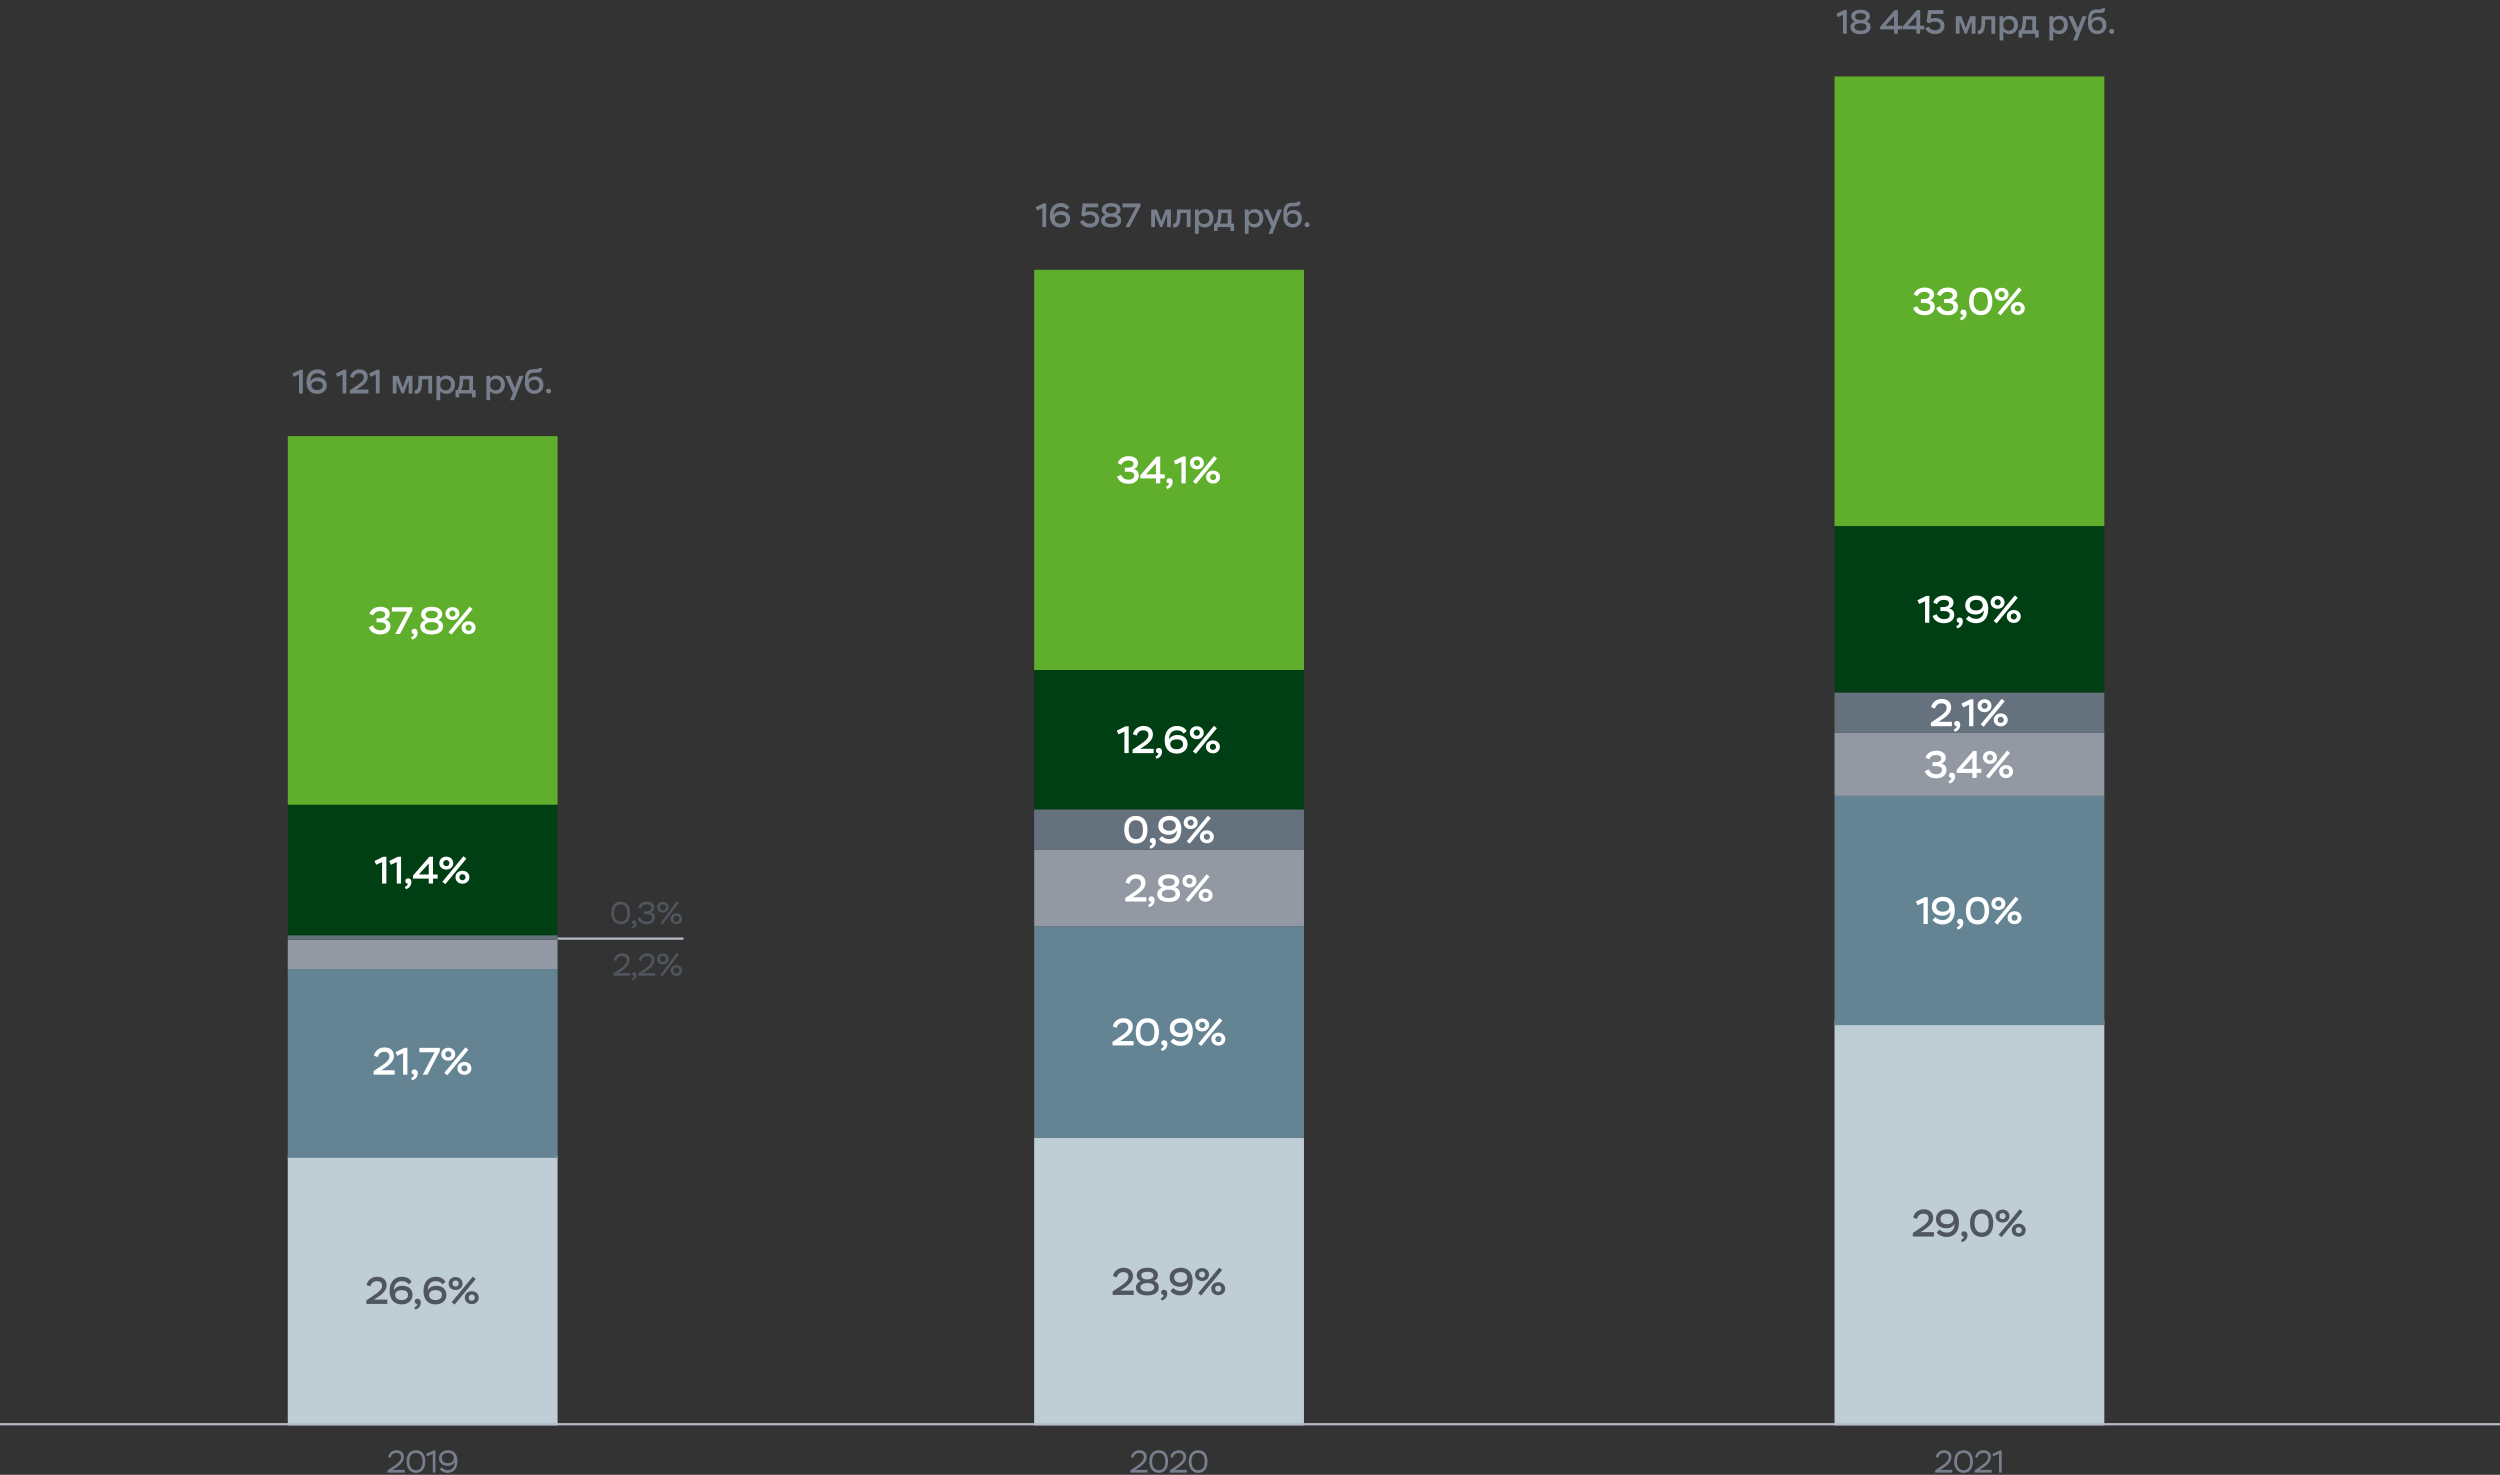 <svg width="1112" height="656" viewBox="0 0 1112 656" fill="none" xmlns="http://www.w3.org/2000/svg">
<rect x="0" y="0" width="1112" height="656" fill="#333333" stroke="none"/>
<path d="M173.737 648.434C173.891 647.44 174.647 646.264 176.313 646.264C177.489 646.264 178.413 646.768 178.413 648.154C178.413 649.498 177.307 650.744 174.507 652.606L172.379 654.02V655H180.009V653.81H174.591L175.669 653.138C177.349 652.088 179.645 650.45 179.645 648.028C179.645 646.292 178.455 645.074 176.397 645.074C174.199 645.074 172.981 646.446 172.645 648.07L173.737 648.434ZM180.84 650.1C180.84 652.998 182.324 655.126 185.026 655.126C187.882 655.126 189.17 652.998 189.17 650.1C189.17 647.02 187.84 645.074 184.998 645.074C182.17 645.074 180.84 647.202 180.84 650.1ZM182.072 650.1C182.072 647.748 182.996 646.264 184.998 646.264C187.014 646.264 187.938 647.706 187.938 650.1C187.938 652.48 187.042 653.936 185.026 653.936C183.192 653.936 182.072 652.48 182.072 650.1ZM189.515 646.754L189.963 647.804L192.497 646.642V655H193.673V645.144H192.875L189.515 646.754ZM199.085 655.126C201.703 655.126 203.467 653.334 203.467 649.918C203.467 646.782 201.927 645.074 199.421 645.074C196.957 645.074 195.277 646.46 195.277 648.644C195.277 650.646 196.859 652.004 199.029 652.004C200.667 652.004 201.759 651.22 202.207 650.156C202.221 650.268 202.221 650.38 202.221 650.492C202.221 652.48 200.961 653.936 199.253 653.936C198.147 653.936 197.139 653.488 196.565 652.69L195.557 653.39C196.145 654.384 197.405 655.126 199.085 655.126ZM199.253 650.814C197.587 650.814 196.509 649.96 196.509 648.546C196.509 647.062 197.559 646.264 199.281 646.264C201.185 646.264 201.885 647.412 201.885 648.602C201.885 649.848 200.877 650.814 199.253 650.814Z" fill="#777F8C"/>
<rect x="128" y="514" width="120" height="120" fill="#BFCED4"/>
<path d="M164.756 572.18C165.062 571.007 165.895 569.834 167.663 569.834C168.904 569.834 169.958 570.429 169.958 571.857C169.958 573.404 168.853 574.492 165.079 576.991L162.92 578.419V580H172.287V578.062H166.32L167.442 577.348C170.553 575.376 171.964 573.71 171.964 571.687C171.964 569.443 170.451 567.896 167.799 567.896C165.317 567.896 163.532 569.409 163.056 571.585L164.756 572.18ZM178.646 580.204C181.468 580.204 183.491 578.487 183.491 575.954C183.491 573.506 181.74 571.925 178.952 571.925C177.269 571.925 175.824 572.707 175.229 573.931C175.229 573.88 175.229 573.829 175.229 573.778C175.263 571.381 176.521 569.834 178.697 569.834C180.108 569.834 181.094 570.31 181.757 571.296L183.083 570.191C182.335 568.78 180.788 567.896 178.731 567.896C175.637 567.896 173.291 570.038 173.291 574.254C173.291 578.164 175.433 580.204 178.646 580.204ZM178.578 578.266C176.793 578.266 175.79 577.28 175.79 575.937C175.79 574.628 176.844 573.863 178.748 573.863C180.38 573.863 181.485 574.543 181.485 576.005C181.485 577.433 180.346 578.266 178.578 578.266ZM184.761 582.516C185.917 582.176 187.192 581.241 187.192 579.32C187.192 578.3 186.631 577.688 185.747 577.688C184.948 577.688 184.472 578.181 184.472 578.878C184.472 579.49 184.846 579.915 185.424 580.017C185.475 580.017 185.543 580.034 185.628 580.017C185.628 580.068 185.628 580.119 185.611 580.17C185.509 580.816 184.795 581.343 184.268 581.496L184.761 582.516ZM193.721 580.204C196.543 580.204 198.566 578.487 198.566 575.954C198.566 573.506 196.815 571.925 194.027 571.925C192.344 571.925 190.899 572.707 190.304 573.931C190.304 573.88 190.304 573.829 190.304 573.778C190.338 571.381 191.596 569.834 193.772 569.834C195.183 569.834 196.169 570.31 196.832 571.296L198.158 570.191C197.41 568.78 195.863 567.896 193.806 567.896C190.712 567.896 188.366 570.038 188.366 574.254C188.366 578.164 190.508 580.204 193.721 580.204ZM193.653 578.266C191.868 578.266 190.865 577.28 190.865 575.937C190.865 574.628 191.919 573.863 193.823 573.863C195.455 573.863 196.56 574.543 196.56 576.005C196.56 577.433 195.421 578.266 193.653 578.266ZM200.89 579.235L202.233 580.272L211.6 568.916L210.291 567.828L200.89 579.235ZM199.547 570.922C199.547 572.605 200.89 573.795 202.658 573.795C204.409 573.795 205.752 572.605 205.752 570.922C205.752 569.222 204.409 568.032 202.658 568.032C200.89 568.032 199.547 569.222 199.547 570.922ZM201.281 570.922C201.281 570.055 201.91 569.562 202.658 569.562C203.372 569.562 204.018 570.055 204.018 570.922C204.018 571.772 203.389 572.282 202.658 572.282C201.944 572.282 201.281 571.772 201.281 570.922ZM206.738 577.195C206.738 578.878 208.081 580.085 209.849 580.085C211.6 580.085 212.943 578.878 212.943 577.195C212.943 575.495 211.6 574.322 209.849 574.322C208.081 574.322 206.738 575.495 206.738 577.195ZM208.472 577.195C208.472 576.345 209.101 575.835 209.849 575.835C210.563 575.835 211.209 576.345 211.209 577.195C211.209 578.062 210.58 578.555 209.849 578.555C209.135 578.555 208.472 578.062 208.472 577.195Z" fill="#50565E"/>
<rect x="128" y="430" width="120" height="85" fill="#648494"/>
<path d="M168.018 470.18C168.324 469.007 169.157 467.834 170.925 467.834C172.166 467.834 173.22 468.429 173.22 469.857C173.22 471.404 172.115 472.492 168.341 474.991L166.182 476.419V478H175.549V476.062H169.582L170.704 475.348C173.815 473.376 175.226 471.71 175.226 469.687C175.226 467.443 173.713 465.896 171.061 465.896C168.579 465.896 166.794 467.409 166.318 469.585L168.018 470.18ZM175.924 467.987L176.672 469.636L179.307 468.446V478H181.211V466.066H179.834L175.924 467.987ZM183.375 480.516C184.531 480.176 185.806 479.241 185.806 477.32C185.806 476.3 185.245 475.688 184.361 475.688C183.562 475.688 183.086 476.181 183.086 476.878C183.086 477.49 183.46 477.915 184.038 478.017C184.089 478.017 184.157 478.034 184.242 478.017C184.242 478.068 184.242 478.119 184.225 478.17C184.123 478.816 183.409 479.343 182.882 479.496L183.375 480.516ZM186.537 468.038H193.32L188.033 478H190.124L195.632 467.443V466.1H186.537V468.038ZM197.628 477.235L198.971 478.272L208.338 466.916L207.029 465.828L197.628 477.235ZM196.285 468.922C196.285 470.605 197.628 471.795 199.396 471.795C201.147 471.795 202.49 470.605 202.49 468.922C202.49 467.222 201.147 466.032 199.396 466.032C197.628 466.032 196.285 467.222 196.285 468.922ZM198.019 468.922C198.019 468.055 198.648 467.562 199.396 467.562C200.11 467.562 200.756 468.055 200.756 468.922C200.756 469.772 200.127 470.282 199.396 470.282C198.682 470.282 198.019 469.772 198.019 468.922ZM203.476 475.195C203.476 476.878 204.819 478.085 206.587 478.085C208.338 478.085 209.681 476.878 209.681 475.195C209.681 473.495 208.338 472.322 206.587 472.322C204.819 472.322 203.476 473.495 203.476 475.195ZM205.21 475.195C205.21 474.345 205.839 473.835 206.587 473.835C207.301 473.835 207.947 474.345 207.947 475.195C207.947 476.062 207.318 476.555 206.587 476.555C205.873 476.555 205.21 476.062 205.21 475.195Z" fill="white"/>
<rect x="128" y="418" width="120" height="13" fill="#9299A3"/>
<rect x="128" y="416" width="120" height="2" fill="#65727E"/>
<rect x="128" y="194" width="120" height="164" fill="#5FAF2D"/>
<path d="M165.963 273.721C166.388 272.786 167.306 271.834 169.023 271.834C170.519 271.834 171.352 272.412 171.352 273.347C171.352 274.299 170.468 275.03 168.768 275.03H167.493V276.798H169.04C170.57 276.798 171.675 277.223 171.675 278.481C171.675 279.671 170.791 280.368 169.142 280.368C167.272 280.368 166.303 279.382 165.827 278.209L164.042 278.974C164.739 281.099 166.609 282.204 169.193 282.204C171.777 282.204 173.681 280.793 173.681 278.464C173.681 276.73 172.576 275.88 171.403 275.676C172.627 275.251 173.358 274.299 173.358 273.007C173.358 271.103 171.59 269.896 169.21 269.896C166.541 269.896 164.96 271.205 164.314 272.99L165.963 273.721ZM174.326 272.038H181.109L175.822 282H177.913L183.421 271.443V270.1H174.326V272.038ZM183.334 284.516C184.49 284.176 185.765 283.241 185.765 281.32C185.765 280.3 185.204 279.688 184.32 279.688C183.521 279.688 183.045 280.181 183.045 280.878C183.045 281.49 183.419 281.915 183.997 282.017C184.048 282.017 184.116 282.034 184.201 282.017C184.201 282.068 184.201 282.119 184.184 282.17C184.082 282.816 183.368 283.343 182.841 283.496L183.334 284.516ZM191.766 275.064C190.236 275.064 189.301 274.333 189.301 273.364C189.301 272.293 190.202 271.664 191.987 271.664C193.857 271.664 194.707 272.293 194.707 273.364C194.707 274.418 193.67 275.064 192.276 275.064H191.766ZM192.242 276.73C194.027 276.73 195.064 277.41 195.064 278.566C195.064 279.705 194.061 280.436 192.004 280.436C189.947 280.436 188.927 279.654 188.927 278.532C188.927 277.529 189.998 276.73 191.834 276.73H192.242ZM192.021 282.204C195.166 282.204 197.07 280.878 197.07 278.651C197.07 277.308 196.475 276.271 194.945 275.761C196.067 275.217 196.713 274.367 196.713 273.262C196.713 271.273 195.098 269.896 192.004 269.896C188.995 269.896 187.295 271.273 187.295 273.262C187.295 274.299 187.873 275.353 189.114 275.829C187.771 276.305 186.921 277.41 186.921 278.719C186.921 280.861 188.791 282.204 192.021 282.204ZM199.479 281.235L200.822 282.272L210.189 270.916L208.88 269.828L199.479 281.235ZM198.136 272.922C198.136 274.605 199.479 275.795 201.247 275.795C202.998 275.795 204.341 274.605 204.341 272.922C204.341 271.222 202.998 270.032 201.247 270.032C199.479 270.032 198.136 271.222 198.136 272.922ZM199.87 272.922C199.87 272.055 200.499 271.562 201.247 271.562C201.961 271.562 202.607 272.055 202.607 272.922C202.607 273.772 201.978 274.282 201.247 274.282C200.533 274.282 199.87 273.772 199.87 272.922ZM205.327 279.195C205.327 280.878 206.67 282.085 208.438 282.085C210.189 282.085 211.532 280.878 211.532 279.195C211.532 277.495 210.189 276.322 208.438 276.322C206.67 276.322 205.327 277.495 205.327 279.195ZM207.061 279.195C207.061 278.345 207.69 277.835 208.438 277.835C209.152 277.835 209.798 278.345 209.798 279.195C209.798 280.062 209.169 280.555 208.438 280.555C207.724 280.555 207.061 280.062 207.061 279.195Z" fill="white"/>
<path d="M504.124 648.434C504.278 647.44 505.034 646.264 506.7 646.264C507.876 646.264 508.8 646.768 508.8 648.154C508.8 649.498 507.694 650.744 504.894 652.606L502.766 654.02V655H510.396V653.81H504.978L506.056 653.138C507.736 652.088 510.032 650.45 510.032 648.028C510.032 646.292 508.842 645.074 506.784 645.074C504.586 645.074 503.368 646.446 503.032 648.07L504.124 648.434ZM511.226 650.1C511.226 652.998 512.71 655.126 515.412 655.126C518.268 655.126 519.556 652.998 519.556 650.1C519.556 647.02 518.226 645.074 515.384 645.074C512.556 645.074 511.226 647.202 511.226 650.1ZM512.458 650.1C512.458 647.748 513.382 646.264 515.384 646.264C517.4 646.264 518.324 647.706 518.324 650.1C518.324 652.48 517.428 653.936 515.412 653.936C513.578 653.936 512.458 652.48 512.458 650.1ZM521.652 648.434C521.806 647.44 522.562 646.264 524.228 646.264C525.404 646.264 526.328 646.768 526.328 648.154C526.328 649.498 525.222 650.744 522.422 652.606L520.294 654.02V655H527.924V653.81H522.506L523.584 653.138C525.264 652.088 527.56 650.45 527.56 648.028C527.56 646.292 526.37 645.074 524.312 645.074C522.114 645.074 520.896 646.446 520.56 648.07L521.652 648.434ZM528.754 650.1C528.754 652.998 530.238 655.126 532.94 655.126C535.796 655.126 537.084 652.998 537.084 650.1C537.084 647.02 535.754 645.074 532.912 645.074C530.084 645.074 528.754 647.202 528.754 650.1ZM529.986 650.1C529.986 647.748 530.91 646.264 532.912 646.264C534.928 646.264 535.852 647.706 535.852 650.1C535.852 652.48 534.956 653.936 532.94 653.936C531.106 653.936 529.986 652.48 529.986 650.1Z" fill="#777F8C"/>
<rect x="460" y="506" width="120" height="128" fill="#BFCED4"/>
<path d="M496.739 568.18C497.045 567.007 497.878 565.834 499.646 565.834C500.887 565.834 501.941 566.429 501.941 567.857C501.941 569.404 500.836 570.492 497.062 572.991L494.903 574.419V576H504.27V574.062H498.303L499.425 573.348C502.536 571.376 503.947 569.71 503.947 567.687C503.947 565.443 502.434 563.896 499.782 563.896C497.3 563.896 495.515 565.409 495.039 567.585L496.739 568.18ZM510.102 569.064C508.572 569.064 507.637 568.333 507.637 567.364C507.637 566.293 508.538 565.664 510.323 565.664C512.193 565.664 513.043 566.293 513.043 567.364C513.043 568.418 512.006 569.064 510.612 569.064H510.102ZM510.578 570.73C512.363 570.73 513.4 571.41 513.4 572.566C513.4 573.705 512.397 574.436 510.34 574.436C508.283 574.436 507.263 573.654 507.263 572.532C507.263 571.529 508.334 570.73 510.17 570.73H510.578ZM510.357 576.204C513.502 576.204 515.406 574.878 515.406 572.651C515.406 571.308 514.811 570.271 513.281 569.761C514.403 569.217 515.049 568.367 515.049 567.262C515.049 565.273 513.434 563.896 510.34 563.896C507.331 563.896 505.631 565.273 505.631 567.262C505.631 568.299 506.209 569.353 507.45 569.829C506.107 570.305 505.257 571.41 505.257 572.719C505.257 574.861 507.127 576.204 510.357 576.204ZM516.761 578.516C517.917 578.176 519.192 577.241 519.192 575.32C519.192 574.3 518.631 573.688 517.747 573.688C516.948 573.688 516.472 574.181 516.472 574.878C516.472 575.49 516.846 575.915 517.424 576.017C517.475 576.017 517.543 576.034 517.628 576.017C517.628 576.068 517.628 576.119 517.611 576.17C517.509 576.816 516.795 577.343 516.268 577.496L516.761 578.516ZM525.024 576.204C528.322 576.204 530.498 573.994 530.498 569.897C530.498 566.021 528.441 563.896 525.313 563.896C522.27 563.896 520.264 565.664 520.264 568.282C520.264 570.781 522.151 572.328 524.854 572.328C526.741 572.328 527.982 571.495 528.526 570.39C528.526 570.475 528.526 570.577 528.526 570.662C528.526 572.787 527.149 574.266 525.16 574.266C523.817 574.266 522.593 573.756 521.896 572.923L520.587 574.181C521.454 575.422 523.171 576.204 525.024 576.204ZM525.177 570.526C523.375 570.526 522.27 569.642 522.27 568.197C522.27 566.735 523.409 565.834 525.279 565.834C526.962 565.834 528.05 566.769 528.05 568.214C528.05 569.608 526.911 570.526 525.177 570.526ZM532.907 575.235L534.25 576.272L543.617 564.916L542.308 563.828L532.907 575.235ZM531.564 566.922C531.564 568.605 532.907 569.795 534.675 569.795C536.426 569.795 537.769 568.605 537.769 566.922C537.769 565.222 536.426 564.032 534.675 564.032C532.907 564.032 531.564 565.222 531.564 566.922ZM533.298 566.922C533.298 566.055 533.927 565.562 534.675 565.562C535.389 565.562 536.035 566.055 536.035 566.922C536.035 567.772 535.406 568.282 534.675 568.282C533.961 568.282 533.298 567.772 533.298 566.922ZM538.755 573.195C538.755 574.878 540.098 576.085 541.866 576.085C543.617 576.085 544.96 574.878 544.96 573.195C544.96 571.495 543.617 570.322 541.866 570.322C540.098 570.322 538.755 571.495 538.755 573.195ZM540.489 573.195C540.489 572.345 541.118 571.835 541.866 571.835C542.58 571.835 543.226 572.345 543.226 573.195C543.226 574.062 542.597 574.555 541.866 574.555C541.152 574.555 540.489 574.062 540.489 573.195Z" fill="#50565E"/>
<rect x="460" y="412" width="120" height="94" fill="#648494"/>
<path d="M496.673 457.18C496.979 456.007 497.812 454.834 499.58 454.834C500.821 454.834 501.875 455.429 501.875 456.857C501.875 458.404 500.77 459.492 496.996 461.991L494.837 463.419V465H504.204V463.062H498.237L499.359 462.348C502.47 460.376 503.881 458.71 503.881 456.687C503.881 454.443 502.368 452.896 499.716 452.896C497.234 452.896 495.449 454.409 494.973 456.585L496.673 457.18ZM505.174 459.05C505.174 462.637 506.993 465.204 510.359 465.204C513.81 465.204 515.51 462.637 515.51 459.05C515.51 455.327 513.793 452.896 510.325 452.896C506.874 452.896 505.174 455.463 505.174 459.05ZM507.18 459.05C507.18 456.398 508.166 454.834 510.325 454.834C512.569 454.834 513.504 456.364 513.504 459.05C513.504 461.719 512.586 463.266 510.359 463.266C508.336 463.266 507.18 461.719 507.18 459.05ZM516.828 467.516C517.984 467.176 519.259 466.241 519.259 464.32C519.259 463.3 518.698 462.688 517.814 462.688C517.015 462.688 516.539 463.181 516.539 463.878C516.539 464.49 516.913 464.915 517.491 465.017C517.542 465.017 517.61 465.034 517.695 465.017C517.695 465.068 517.695 465.119 517.678 465.17C517.576 465.816 516.862 466.343 516.335 466.496L516.828 467.516ZM525.09 465.204C528.388 465.204 530.564 462.994 530.564 458.897C530.564 455.021 528.507 452.896 525.379 452.896C522.336 452.896 520.33 454.664 520.33 457.282C520.33 459.781 522.217 461.328 524.92 461.328C526.807 461.328 528.048 460.495 528.592 459.39C528.592 459.475 528.592 459.577 528.592 459.662C528.592 461.787 527.215 463.266 525.226 463.266C523.883 463.266 522.659 462.756 521.962 461.923L520.653 463.181C521.52 464.422 523.237 465.204 525.09 465.204ZM525.243 459.526C523.441 459.526 522.336 458.642 522.336 457.197C522.336 455.735 523.475 454.834 525.345 454.834C527.028 454.834 528.116 455.769 528.116 457.214C528.116 458.608 526.977 459.526 525.243 459.526ZM532.973 464.235L534.316 465.272L543.683 453.916L542.374 452.828L532.973 464.235ZM531.63 455.922C531.63 457.605 532.973 458.795 534.741 458.795C536.492 458.795 537.835 457.605 537.835 455.922C537.835 454.222 536.492 453.032 534.741 453.032C532.973 453.032 531.63 454.222 531.63 455.922ZM533.364 455.922C533.364 455.055 533.993 454.562 534.741 454.562C535.455 454.562 536.101 455.055 536.101 455.922C536.101 456.772 535.472 457.282 534.741 457.282C534.027 457.282 533.364 456.772 533.364 455.922ZM538.821 462.195C538.821 463.878 540.164 465.085 541.932 465.085C543.683 465.085 545.026 463.878 545.026 462.195C545.026 460.495 543.683 459.322 541.932 459.322C540.164 459.322 538.821 460.495 538.821 462.195ZM540.555 462.195C540.555 461.345 541.184 460.835 541.932 460.835C542.646 460.835 543.292 461.345 543.292 462.195C543.292 463.062 542.663 463.555 541.932 463.555C541.218 463.555 540.555 463.062 540.555 462.195Z" fill="white"/>
<rect x="460" y="378" width="120" height="34" fill="#9299A3"/>
<path d="M502.338 393.18C502.644 392.007 503.477 390.834 505.245 390.834C506.486 390.834 507.54 391.429 507.54 392.857C507.54 394.404 506.435 395.492 502.661 397.991L500.502 399.419V401H509.869V399.062H503.902L505.024 398.348C508.135 396.376 509.546 394.71 509.546 392.687C509.546 390.443 508.033 388.896 505.381 388.896C502.899 388.896 501.114 390.409 500.638 392.585L502.338 393.18ZM511.162 403.516C512.318 403.176 513.593 402.241 513.593 400.32C513.593 399.3 513.032 398.688 512.148 398.688C511.349 398.688 510.873 399.181 510.873 399.878C510.873 400.49 511.247 400.915 511.825 401.017C511.876 401.017 511.944 401.034 512.029 401.017C512.029 401.068 512.029 401.119 512.012 401.17C511.91 401.816 511.196 402.343 510.669 402.496L511.162 403.516ZM519.595 394.064C518.065 394.064 517.13 393.333 517.13 392.364C517.13 391.293 518.031 390.664 519.816 390.664C521.686 390.664 522.536 391.293 522.536 392.364C522.536 393.418 521.499 394.064 520.105 394.064H519.595ZM520.071 395.73C521.856 395.73 522.893 396.41 522.893 397.566C522.893 398.705 521.89 399.436 519.833 399.436C517.776 399.436 516.756 398.654 516.756 397.532C516.756 396.529 517.827 395.73 519.663 395.73H520.071ZM519.85 401.204C522.995 401.204 524.899 399.878 524.899 397.651C524.899 396.308 524.304 395.271 522.774 394.761C523.896 394.217 524.542 393.367 524.542 392.262C524.542 390.273 522.927 388.896 519.833 388.896C516.824 388.896 515.124 390.273 515.124 392.262C515.124 393.299 515.702 394.353 516.943 394.829C515.6 395.305 514.75 396.41 514.75 397.719C514.75 399.861 516.62 401.204 519.85 401.204ZM527.308 400.235L528.651 401.272L538.018 389.916L536.709 388.828L527.308 400.235ZM525.965 391.922C525.965 393.605 527.308 394.795 529.076 394.795C530.827 394.795 532.17 393.605 532.17 391.922C532.17 390.222 530.827 389.032 529.076 389.032C527.308 389.032 525.965 390.222 525.965 391.922ZM527.699 391.922C527.699 391.055 528.328 390.562 529.076 390.562C529.79 390.562 530.436 391.055 530.436 391.922C530.436 392.772 529.807 393.282 529.076 393.282C528.362 393.282 527.699 392.772 527.699 391.922ZM533.156 398.195C533.156 399.878 534.499 401.085 536.267 401.085C538.018 401.085 539.361 399.878 539.361 398.195C539.361 396.495 538.018 395.322 536.267 395.322C534.499 395.322 533.156 396.495 533.156 398.195ZM534.89 398.195C534.89 397.345 535.519 396.835 536.267 396.835C536.981 396.835 537.627 397.345 537.627 398.195C537.627 399.062 536.998 399.555 536.267 399.555C535.553 399.555 534.89 399.062 534.89 398.195Z" fill="white"/>
<rect x="460" y="360" width="120" height="18" fill="#65727E"/>
<path d="M500.056 369.05C500.056 372.637 501.875 375.204 505.241 375.204C508.692 375.204 510.392 372.637 510.392 369.05C510.392 365.327 508.675 362.896 505.207 362.896C501.756 362.896 500.056 365.463 500.056 369.05ZM502.062 369.05C502.062 366.398 503.048 364.834 505.207 364.834C507.451 364.834 508.386 366.364 508.386 369.05C508.386 371.719 507.468 373.266 505.241 373.266C503.218 373.266 502.062 371.719 502.062 369.05ZM511.71 377.516C512.866 377.176 514.141 376.241 514.141 374.32C514.141 373.3 513.58 372.688 512.696 372.688C511.897 372.688 511.421 373.181 511.421 373.878C511.421 374.49 511.795 374.915 512.373 375.017C512.424 375.017 512.492 375.034 512.577 375.017C512.577 375.068 512.577 375.119 512.56 375.17C512.458 375.816 511.744 376.343 511.217 376.496L511.71 377.516ZM519.973 375.204C523.271 375.204 525.447 372.994 525.447 368.897C525.447 365.021 523.39 362.896 520.262 362.896C517.219 362.896 515.213 364.664 515.213 367.282C515.213 369.781 517.1 371.328 519.803 371.328C521.69 371.328 522.931 370.495 523.475 369.39C523.475 369.475 523.475 369.577 523.475 369.662C523.475 371.787 522.098 373.266 520.109 373.266C518.766 373.266 517.542 372.756 516.845 371.923L515.536 373.181C516.403 374.422 518.12 375.204 519.973 375.204ZM520.126 369.526C518.324 369.526 517.219 368.642 517.219 367.197C517.219 365.735 518.358 364.834 520.228 364.834C521.911 364.834 522.999 365.769 522.999 367.214C522.999 368.608 521.86 369.526 520.126 369.526ZM527.856 374.235L529.199 375.272L538.566 363.916L537.257 362.828L527.856 374.235ZM526.513 365.922C526.513 367.605 527.856 368.795 529.624 368.795C531.375 368.795 532.718 367.605 532.718 365.922C532.718 364.222 531.375 363.032 529.624 363.032C527.856 363.032 526.513 364.222 526.513 365.922ZM528.247 365.922C528.247 365.055 528.876 364.562 529.624 364.562C530.338 364.562 530.984 365.055 530.984 365.922C530.984 366.772 530.355 367.282 529.624 367.282C528.91 367.282 528.247 366.772 528.247 365.922ZM533.704 372.195C533.704 373.878 535.047 375.085 536.815 375.085C538.566 375.085 539.909 373.878 539.909 372.195C539.909 370.495 538.566 369.322 536.815 369.322C535.047 369.322 533.704 370.495 533.704 372.195ZM535.438 372.195C535.438 371.345 536.067 370.835 536.815 370.835C537.529 370.835 538.175 371.345 538.175 372.195C538.175 373.062 537.546 373.555 536.815 373.555C536.101 373.555 535.438 373.062 535.438 372.195Z" fill="white"/>
<rect x="460" y="298" width="120" height="62" fill="#003E14"/>
<path d="M496.751 324.987L497.499 326.636L500.134 325.446V335H502.038V323.066H500.661L496.751 324.987ZM505.613 327.18C505.919 326.007 506.752 324.834 508.52 324.834C509.761 324.834 510.815 325.429 510.815 326.857C510.815 328.404 509.71 329.492 505.936 331.991L503.777 333.419V335H513.144V333.062H507.177L508.299 332.348C511.41 330.376 512.821 328.71 512.821 326.687C512.821 324.443 511.308 322.896 508.656 322.896C506.174 322.896 504.389 324.409 503.913 326.585L505.613 327.18ZM514.437 337.516C515.593 337.176 516.868 336.241 516.868 334.32C516.868 333.3 516.307 332.688 515.423 332.688C514.624 332.688 514.148 333.181 514.148 333.878C514.148 334.49 514.522 334.915 515.1 335.017C515.151 335.017 515.219 335.034 515.304 335.017C515.304 335.068 515.304 335.119 515.287 335.17C515.185 335.816 514.471 336.343 513.944 336.496L514.437 337.516ZM523.396 335.204C526.218 335.204 528.241 333.487 528.241 330.954C528.241 328.506 526.49 326.925 523.702 326.925C522.019 326.925 520.574 327.707 519.979 328.931C519.979 328.88 519.979 328.829 519.979 328.778C520.013 326.381 521.271 324.834 523.447 324.834C524.858 324.834 525.844 325.31 526.507 326.296L527.833 325.191C527.085 323.78 525.538 322.896 523.481 322.896C520.387 322.896 518.041 325.038 518.041 329.254C518.041 333.164 520.183 335.204 523.396 335.204ZM523.328 333.266C521.543 333.266 520.54 332.28 520.54 330.937C520.54 329.628 521.594 328.863 523.498 328.863C525.13 328.863 526.235 329.543 526.235 331.005C526.235 332.433 525.096 333.266 523.328 333.266ZM530.566 334.235L531.909 335.272L541.276 323.916L539.967 322.828L530.566 334.235ZM529.223 325.922C529.223 327.605 530.566 328.795 532.334 328.795C534.085 328.795 535.428 327.605 535.428 325.922C535.428 324.222 534.085 323.032 532.334 323.032C530.566 323.032 529.223 324.222 529.223 325.922ZM530.957 325.922C530.957 325.055 531.586 324.562 532.334 324.562C533.048 324.562 533.694 325.055 533.694 325.922C533.694 326.772 533.065 327.282 532.334 327.282C531.62 327.282 530.957 326.772 530.957 325.922ZM536.414 332.195C536.414 333.878 537.757 335.085 539.525 335.085C541.276 335.085 542.619 333.878 542.619 332.195C542.619 330.495 541.276 329.322 539.525 329.322C537.757 329.322 536.414 330.495 536.414 332.195ZM538.148 332.195C538.148 331.345 538.777 330.835 539.525 330.835C540.239 330.835 540.885 331.345 540.885 332.195C540.885 333.062 540.256 333.555 539.525 333.555C538.811 333.555 538.148 333.062 538.148 332.195Z" fill="white"/>
<rect x="128" y="358" width="120" height="58" fill="#003E14"/>
<path d="M166.569 382.987L167.317 384.636L169.952 383.446V393H171.856V381.066H170.479L166.569 382.987ZM173.102 382.987L173.85 384.636L176.485 383.446V393H178.389V381.066H177.012L173.102 382.987ZM180.553 395.516C181.709 395.176 182.984 394.241 182.984 392.32C182.984 391.3 182.423 390.688 181.539 390.688C180.74 390.688 180.264 391.181 180.264 391.878C180.264 392.49 180.638 392.915 181.216 393.017C181.267 393.017 181.335 393.034 181.42 393.017C181.42 393.068 181.42 393.119 181.403 393.17C181.301 393.816 180.587 394.343 180.06 394.496L180.553 395.516ZM190.702 393H192.606V390.79H194.646V388.971H192.606V381.083H190.974L183.715 389.447V390.79H190.702V393ZM186.299 388.971L190.702 384.126V388.971H186.299ZM196.748 392.235L198.091 393.272L207.458 381.916L206.149 380.828L196.748 392.235ZM195.405 383.922C195.405 385.605 196.748 386.795 198.516 386.795C200.267 386.795 201.61 385.605 201.61 383.922C201.61 382.222 200.267 381.032 198.516 381.032C196.748 381.032 195.405 382.222 195.405 383.922ZM197.139 383.922C197.139 383.055 197.768 382.562 198.516 382.562C199.23 382.562 199.876 383.055 199.876 383.922C199.876 384.772 199.247 385.282 198.516 385.282C197.802 385.282 197.139 384.772 197.139 383.922ZM202.596 390.195C202.596 391.878 203.939 393.085 205.707 393.085C207.458 393.085 208.801 391.878 208.801 390.195C208.801 388.495 207.458 387.322 205.707 387.322C203.939 387.322 202.596 388.495 202.596 390.195ZM204.33 390.195C204.33 389.345 204.959 388.835 205.707 388.835C206.421 388.835 207.067 389.345 207.067 390.195C207.067 391.062 206.438 391.555 205.707 391.555C204.993 391.555 204.33 391.062 204.33 390.195Z" fill="white"/>
<rect x="460" y="120" width="120" height="178" fill="#5FAF2D"/>
<path d="M498.809 206.721C499.234 205.786 500.152 204.834 501.869 204.834C503.365 204.834 504.198 205.412 504.198 206.347C504.198 207.299 503.314 208.03 501.614 208.03H500.339V209.798H501.886C503.416 209.798 504.521 210.223 504.521 211.481C504.521 212.671 503.637 213.368 501.988 213.368C500.118 213.368 499.149 212.382 498.673 211.209L496.888 211.974C497.585 214.099 499.455 215.204 502.039 215.204C504.623 215.204 506.527 213.793 506.527 211.464C506.527 209.73 505.422 208.88 504.249 208.676C505.473 208.251 506.204 207.299 506.204 206.007C506.204 204.103 504.436 202.896 502.056 202.896C499.387 202.896 497.806 204.205 497.16 205.99L498.809 206.721ZM514.16 215H516.064V212.79H518.104V210.971H516.064V203.083H514.432L507.173 211.447V212.79H514.16V215ZM509.757 210.971L514.16 206.126V210.971H509.757ZM519.152 217.516C520.308 217.176 521.583 216.241 521.583 214.32C521.583 213.3 521.022 212.688 520.138 212.688C519.339 212.688 518.863 213.181 518.863 213.878C518.863 214.49 519.237 214.915 519.815 215.017C519.866 215.017 519.934 215.034 520.019 215.017C520.019 215.068 520.019 215.119 520.002 215.17C519.9 215.816 519.186 216.343 518.659 216.496L519.152 217.516ZM522.127 204.987L522.875 206.636L525.51 205.446V215H527.414V203.066H526.037L522.127 204.987ZM530.632 214.235L531.975 215.272L541.342 203.916L540.033 202.828L530.632 214.235ZM529.289 205.922C529.289 207.605 530.632 208.795 532.4 208.795C534.151 208.795 535.494 207.605 535.494 205.922C535.494 204.222 534.151 203.032 532.4 203.032C530.632 203.032 529.289 204.222 529.289 205.922ZM531.023 205.922C531.023 205.055 531.652 204.562 532.4 204.562C533.114 204.562 533.76 205.055 533.76 205.922C533.76 206.772 533.131 207.282 532.4 207.282C531.686 207.282 531.023 206.772 531.023 205.922ZM536.48 212.195C536.48 213.878 537.823 215.085 539.591 215.085C541.342 215.085 542.685 213.878 542.685 212.195C542.685 210.495 541.342 209.322 539.591 209.322C537.823 209.322 536.48 210.495 536.48 212.195ZM538.214 212.195C538.214 211.345 538.843 210.835 539.591 210.835C540.305 210.835 540.951 211.345 540.951 212.195C540.951 213.062 540.322 213.555 539.591 213.555C538.877 213.555 538.214 213.062 538.214 212.195Z" fill="white"/>
<path d="M862.12 648.434C862.274 647.44 863.03 646.264 864.696 646.264C865.872 646.264 866.796 646.768 866.796 648.154C866.796 649.498 865.69 650.744 862.89 652.606L860.762 654.02V655H868.392V653.81H862.974L864.052 653.138C865.732 652.088 868.028 650.45 868.028 648.028C868.028 646.292 866.838 645.074 864.78 645.074C862.582 645.074 861.364 646.446 861.028 648.07L862.12 648.434ZM869.222 650.1C869.222 652.998 870.706 655.126 873.408 655.126C876.264 655.126 877.552 652.998 877.552 650.1C877.552 647.02 876.222 645.074 873.38 645.074C870.552 645.074 869.222 647.202 869.222 650.1ZM870.454 650.1C870.454 647.748 871.378 646.264 873.38 646.264C875.396 646.264 876.32 647.706 876.32 650.1C876.32 652.48 875.424 653.936 873.408 653.936C871.574 653.936 870.454 652.48 870.454 650.1ZM879.648 648.434C879.802 647.44 880.558 646.264 882.224 646.264C883.4 646.264 884.324 646.768 884.324 648.154C884.324 649.498 883.218 650.744 880.418 652.606L878.29 654.02V655H885.92V653.81H880.502L881.58 653.138C883.26 652.088 885.556 650.45 885.556 648.028C885.556 646.292 884.366 645.074 882.308 645.074C880.11 645.074 878.892 646.446 878.556 648.07L879.648 648.434ZM886.19 646.754L886.638 647.804L889.172 646.642V655H890.348V645.144H889.55L886.19 646.754Z" fill="#777F8C"/>
<rect x="816" y="454" width="120" height="180" fill="#BFCED4"/>
<path d="M852.673 542.18C852.979 541.007 853.812 539.834 855.58 539.834C856.821 539.834 857.875 540.429 857.875 541.857C857.875 543.404 856.77 544.492 852.996 546.991L850.837 548.419V550H860.204V548.062H854.237L855.359 547.348C858.47 545.376 859.881 543.71 859.881 541.687C859.881 539.443 858.368 537.896 855.716 537.896C853.234 537.896 851.449 539.409 850.973 541.585L852.673 542.18ZM865.866 550.204C869.164 550.204 871.34 547.994 871.34 543.897C871.34 540.021 869.283 537.896 866.155 537.896C863.112 537.896 861.106 539.664 861.106 542.282C861.106 544.781 862.993 546.328 865.696 546.328C867.583 546.328 868.824 545.495 869.368 544.39C869.368 544.475 869.368 544.577 869.368 544.662C869.368 546.787 867.991 548.266 866.002 548.266C864.659 548.266 863.435 547.756 862.738 546.923L861.429 548.181C862.296 549.422 864.013 550.204 865.866 550.204ZM866.019 544.526C864.217 544.526 863.112 543.642 863.112 542.197C863.112 540.735 864.251 539.834 866.121 539.834C867.804 539.834 868.892 540.769 868.892 542.214C868.892 543.608 867.753 544.526 866.019 544.526ZM872.695 552.516C873.851 552.176 875.126 551.241 875.126 549.32C875.126 548.3 874.565 547.688 873.681 547.688C872.882 547.688 872.406 548.181 872.406 548.878C872.406 549.49 872.78 549.915 873.358 550.017C873.409 550.017 873.477 550.034 873.562 550.017C873.562 550.068 873.562 550.119 873.545 550.17C873.443 550.816 872.729 551.343 872.202 551.496L872.695 552.516ZM876.265 544.05C876.265 547.637 878.084 550.204 881.45 550.204C884.901 550.204 886.601 547.637 886.601 544.05C886.601 540.327 884.884 537.896 881.416 537.896C877.965 537.896 876.265 540.463 876.265 544.05ZM878.271 544.05C878.271 541.398 879.257 539.834 881.416 539.834C883.66 539.834 884.595 541.364 884.595 544.05C884.595 546.719 883.677 548.266 881.45 548.266C879.427 548.266 878.271 546.719 878.271 544.05ZM888.973 549.235L890.316 550.272L899.683 538.916L898.374 537.828L888.973 549.235ZM887.63 540.922C887.63 542.605 888.973 543.795 890.741 543.795C892.492 543.795 893.835 542.605 893.835 540.922C893.835 539.222 892.492 538.032 890.741 538.032C888.973 538.032 887.63 539.222 887.63 540.922ZM889.364 540.922C889.364 540.055 889.993 539.562 890.741 539.562C891.455 539.562 892.101 540.055 892.101 540.922C892.101 541.772 891.472 542.282 890.741 542.282C890.027 542.282 889.364 541.772 889.364 540.922ZM894.821 547.195C894.821 548.878 896.164 550.085 897.932 550.085C899.683 550.085 901.026 548.878 901.026 547.195C901.026 545.495 899.683 544.322 897.932 544.322C896.164 544.322 894.821 545.495 894.821 547.195ZM896.555 547.195C896.555 546.345 897.184 545.835 897.932 545.835C898.646 545.835 899.292 546.345 899.292 547.195C899.292 548.062 898.663 548.555 897.932 548.555C897.218 548.555 896.555 548.062 896.555 547.195Z" fill="#50565E"/>
<rect x="816" y="354" width="120" height="102" fill="#648494"/>
<path d="M852.195 400.987L852.943 402.636L855.578 401.446V411H857.482V399.066H856.105L852.195 400.987ZM864.015 411.204C867.313 411.204 869.489 408.994 869.489 404.897C869.489 401.021 867.432 398.896 864.304 398.896C861.261 398.896 859.255 400.664 859.255 403.282C859.255 405.781 861.142 407.328 863.845 407.328C865.732 407.328 866.973 406.495 867.517 405.39C867.517 405.475 867.517 405.577 867.517 405.662C867.517 407.787 866.14 409.266 864.151 409.266C862.808 409.266 861.584 408.756 860.887 407.923L859.578 409.181C860.445 410.422 862.162 411.204 864.015 411.204ZM864.168 405.526C862.366 405.526 861.261 404.642 861.261 403.197C861.261 401.735 862.4 400.834 864.27 400.834C865.953 400.834 867.041 401.769 867.041 403.214C867.041 404.608 865.902 405.526 864.168 405.526ZM870.844 413.516C872 413.176 873.275 412.241 873.275 410.32C873.275 409.3 872.714 408.688 871.83 408.688C871.031 408.688 870.555 409.181 870.555 409.878C870.555 410.49 870.929 410.915 871.507 411.017C871.558 411.017 871.626 411.034 871.711 411.017C871.711 411.068 871.711 411.119 871.694 411.17C871.592 411.816 870.878 412.343 870.351 412.496L870.844 413.516ZM874.414 405.05C874.414 408.637 876.233 411.204 879.599 411.204C883.05 411.204 884.75 408.637 884.75 405.05C884.75 401.327 883.033 398.896 879.565 398.896C876.114 398.896 874.414 401.463 874.414 405.05ZM876.42 405.05C876.42 402.398 877.406 400.834 879.565 400.834C881.809 400.834 882.744 402.364 882.744 405.05C882.744 407.719 881.826 409.266 879.599 409.266C877.576 409.266 876.42 407.719 876.42 405.05ZM887.122 410.235L888.465 411.272L897.832 399.916L896.523 398.828L887.122 410.235ZM885.779 401.922C885.779 403.605 887.122 404.795 888.89 404.795C890.641 404.795 891.984 403.605 891.984 401.922C891.984 400.222 890.641 399.032 888.89 399.032C887.122 399.032 885.779 400.222 885.779 401.922ZM887.513 401.922C887.513 401.055 888.142 400.562 888.89 400.562C889.604 400.562 890.25 401.055 890.25 401.922C890.25 402.772 889.621 403.282 888.89 403.282C888.176 403.282 887.513 402.772 887.513 401.922ZM892.97 408.195C892.97 409.878 894.313 411.085 896.081 411.085C897.832 411.085 899.175 409.878 899.175 408.195C899.175 406.495 897.832 405.322 896.081 405.322C894.313 405.322 892.97 406.495 892.97 408.195ZM894.704 408.195C894.704 407.345 895.333 406.835 896.081 406.835C896.795 406.835 897.441 407.345 897.441 408.195C897.441 409.062 896.812 409.555 896.081 409.555C895.367 409.555 894.704 409.062 894.704 408.195Z" fill="white"/>
<rect x="816" y="326" width="120" height="28" fill="#9299A3"/>
<path d="M858.076 337.721C858.501 336.786 859.419 335.834 861.136 335.834C862.632 335.834 863.465 336.412 863.465 337.347C863.465 338.299 862.581 339.03 860.881 339.03H859.606V340.798H861.153C862.683 340.798 863.788 341.223 863.788 342.481C863.788 343.671 862.904 344.368 861.255 344.368C859.385 344.368 858.416 343.382 857.94 342.209L856.155 342.974C856.852 345.099 858.722 346.204 861.306 346.204C863.89 346.204 865.794 344.793 865.794 342.464C865.794 340.73 864.689 339.88 863.516 339.676C864.74 339.251 865.471 338.299 865.471 337.007C865.471 335.103 863.703 333.896 861.323 333.896C858.654 333.896 857.073 335.205 856.427 336.99L858.076 337.721ZM867.171 348.516C868.327 348.176 869.602 347.241 869.602 345.32C869.602 344.3 869.041 343.688 868.157 343.688C867.358 343.688 866.882 344.181 866.882 344.878C866.882 345.49 867.256 345.915 867.834 346.017C867.885 346.017 867.953 346.034 868.038 346.017C868.038 346.068 868.038 346.119 868.021 346.17C867.919 346.816 867.205 347.343 866.678 347.496L867.171 348.516ZM877.32 346H879.224V343.79H881.264V341.971H879.224V334.083H877.592L870.333 342.447V343.79H877.32V346ZM872.917 341.971L877.32 337.126V341.971H872.917ZM883.366 345.235L884.709 346.272L894.076 334.916L892.767 333.828L883.366 345.235ZM882.023 336.922C882.023 338.605 883.366 339.795 885.134 339.795C886.885 339.795 888.228 338.605 888.228 336.922C888.228 335.222 886.885 334.032 885.134 334.032C883.366 334.032 882.023 335.222 882.023 336.922ZM883.757 336.922C883.757 336.055 884.386 335.562 885.134 335.562C885.848 335.562 886.494 336.055 886.494 336.922C886.494 337.772 885.865 338.282 885.134 338.282C884.42 338.282 883.757 337.772 883.757 336.922ZM889.214 343.195C889.214 344.878 890.557 346.085 892.325 346.085C894.076 346.085 895.419 344.878 895.419 343.195C895.419 341.495 894.076 340.322 892.325 340.322C890.557 340.322 889.214 341.495 889.214 343.195ZM890.948 343.195C890.948 342.345 891.577 341.835 892.325 341.835C893.039 341.835 893.685 342.345 893.685 343.195C893.685 344.062 893.056 344.555 892.325 344.555C891.611 344.555 890.948 344.062 890.948 343.195Z" fill="white"/>
<rect x="816" y="308" width="120" height="18" fill="#65727E"/>
<path d="M860.671 315.18C860.977 314.007 861.81 312.834 863.578 312.834C864.819 312.834 865.873 313.429 865.873 314.857C865.873 316.404 864.768 317.492 860.994 319.991L858.835 321.419V323H868.202V321.062H862.235L863.357 320.348C866.468 318.376 867.879 316.71 867.879 314.687C867.879 312.443 866.366 310.896 863.714 310.896C861.232 310.896 859.447 312.409 858.971 314.585L860.671 315.18ZM869.495 325.516C870.651 325.176 871.926 324.241 871.926 322.32C871.926 321.3 871.365 320.688 870.481 320.688C869.682 320.688 869.206 321.181 869.206 321.878C869.206 322.49 869.58 322.915 870.158 323.017C870.209 323.017 870.277 323.034 870.362 323.017C870.362 323.068 870.362 323.119 870.345 323.17C870.243 323.816 869.529 324.343 869.002 324.496L869.495 325.516ZM872.47 312.987L873.218 314.636L875.853 313.446V323H877.757V311.066H876.38L872.47 312.987ZM880.975 322.235L882.318 323.272L891.685 311.916L890.376 310.828L880.975 322.235ZM879.632 313.922C879.632 315.605 880.975 316.795 882.743 316.795C884.494 316.795 885.837 315.605 885.837 313.922C885.837 312.222 884.494 311.032 882.743 311.032C880.975 311.032 879.632 312.222 879.632 313.922ZM881.366 313.922C881.366 313.055 881.995 312.562 882.743 312.562C883.457 312.562 884.103 313.055 884.103 313.922C884.103 314.772 883.474 315.282 882.743 315.282C882.029 315.282 881.366 314.772 881.366 313.922ZM886.823 320.195C886.823 321.878 888.166 323.085 889.934 323.085C891.685 323.085 893.028 321.878 893.028 320.195C893.028 318.495 891.685 317.322 889.934 317.322C888.166 317.322 886.823 318.495 886.823 320.195ZM888.557 320.195C888.557 319.345 889.186 318.835 889.934 318.835C890.648 318.835 891.294 319.345 891.294 320.195C891.294 321.062 890.665 321.555 889.934 321.555C889.22 321.555 888.557 321.062 888.557 320.195Z" fill="white"/>
<rect x="816" y="234" width="120" height="74" fill="#003E14"/>
<path d="M852.879 266.987L853.627 268.636L856.262 267.446V277H858.166V265.066H856.789L852.879 266.987ZM861.537 268.721C861.962 267.786 862.88 266.834 864.597 266.834C866.093 266.834 866.926 267.412 866.926 268.347C866.926 269.299 866.042 270.03 864.342 270.03H863.067V271.798H864.614C866.144 271.798 867.249 272.223 867.249 273.481C867.249 274.671 866.365 275.368 864.716 275.368C862.846 275.368 861.877 274.382 861.401 273.209L859.616 273.974C860.313 276.099 862.183 277.204 864.767 277.204C867.351 277.204 869.255 275.793 869.255 273.464C869.255 271.73 868.15 270.88 866.977 270.676C868.201 270.251 868.932 269.299 868.932 268.007C868.932 266.103 867.164 264.896 864.784 264.896C862.115 264.896 860.534 266.205 859.888 267.99L861.537 268.721ZM870.632 279.516C871.788 279.176 873.063 278.241 873.063 276.32C873.063 275.3 872.502 274.688 871.618 274.688C870.819 274.688 870.343 275.181 870.343 275.878C870.343 276.49 870.717 276.915 871.295 277.017C871.346 277.017 871.414 277.034 871.499 277.017C871.499 277.068 871.499 277.119 871.482 277.17C871.38 277.816 870.666 278.343 870.139 278.496L870.632 279.516ZM878.894 277.204C882.192 277.204 884.368 274.994 884.368 270.897C884.368 267.021 882.311 264.896 879.183 264.896C876.14 264.896 874.134 266.664 874.134 269.282C874.134 271.781 876.021 273.328 878.724 273.328C880.611 273.328 881.852 272.495 882.396 271.39C882.396 271.475 882.396 271.577 882.396 271.662C882.396 273.787 881.019 275.266 879.03 275.266C877.687 275.266 876.463 274.756 875.766 273.923L874.457 275.181C875.324 276.422 877.041 277.204 878.894 277.204ZM879.047 271.526C877.245 271.526 876.14 270.642 876.14 269.197C876.14 267.735 877.279 266.834 879.149 266.834C880.832 266.834 881.92 267.769 881.92 269.214C881.92 270.608 880.781 271.526 879.047 271.526ZM886.777 276.235L888.12 277.272L897.487 265.916L896.178 264.828L886.777 276.235ZM885.434 267.922C885.434 269.605 886.777 270.795 888.545 270.795C890.296 270.795 891.639 269.605 891.639 267.922C891.639 266.222 890.296 265.032 888.545 265.032C886.777 265.032 885.434 266.222 885.434 267.922ZM887.168 267.922C887.168 267.055 887.797 266.562 888.545 266.562C889.259 266.562 889.905 267.055 889.905 267.922C889.905 268.772 889.276 269.282 888.545 269.282C887.831 269.282 887.168 268.772 887.168 267.922ZM892.625 274.195C892.625 275.878 893.968 277.085 895.736 277.085C897.487 277.085 898.83 275.878 898.83 274.195C898.83 272.495 897.487 271.322 895.736 271.322C893.968 271.322 892.625 272.495 892.625 274.195ZM894.359 274.195C894.359 273.345 894.988 272.835 895.736 272.835C896.45 272.835 897.096 273.345 897.096 274.195C897.096 275.062 896.467 275.555 895.736 275.555C895.022 275.555 894.359 275.062 894.359 274.195Z" fill="white"/>
<rect x="816" y="34" width="120" height="200" fill="#5FAF2D"/>
<path d="M852.884 131.721C853.309 130.786 854.227 129.834 855.944 129.834C857.44 129.834 858.273 130.412 858.273 131.347C858.273 132.299 857.389 133.03 855.689 133.03H854.414V134.798H855.961C857.491 134.798 858.596 135.223 858.596 136.481C858.596 137.671 857.712 138.368 856.063 138.368C854.193 138.368 853.224 137.382 852.748 136.209L850.963 136.974C851.66 139.099 853.53 140.204 856.114 140.204C858.698 140.204 860.602 138.793 860.602 136.464C860.602 134.73 859.497 133.88 858.324 133.676C859.548 133.251 860.279 132.299 860.279 131.007C860.279 129.103 858.511 127.896 856.131 127.896C853.462 127.896 851.881 129.205 851.235 130.99L852.884 131.721ZM863.185 131.721C863.61 130.786 864.528 129.834 866.245 129.834C867.741 129.834 868.574 130.412 868.574 131.347C868.574 132.299 867.69 133.03 865.99 133.03H864.715V134.798H866.262C867.792 134.798 868.897 135.223 868.897 136.481C868.897 137.671 868.013 138.368 866.364 138.368C864.494 138.368 863.525 137.382 863.049 136.209L861.264 136.974C861.961 139.099 863.831 140.204 866.415 140.204C868.999 140.204 870.903 138.793 870.903 136.464C870.903 134.73 869.798 133.88 868.625 133.676C869.849 133.251 870.58 132.299 870.58 131.007C870.58 129.103 868.812 127.896 866.432 127.896C863.763 127.896 862.182 129.205 861.536 130.99L863.185 131.721ZM872.28 142.516C873.436 142.176 874.711 141.241 874.711 139.32C874.711 138.3 874.15 137.688 873.266 137.688C872.467 137.688 871.991 138.181 871.991 138.878C871.991 139.49 872.365 139.915 872.943 140.017C872.994 140.017 873.062 140.034 873.147 140.017C873.147 140.068 873.147 140.119 873.13 140.17C873.028 140.816 872.314 141.343 871.787 141.496L872.28 142.516ZM875.85 134.05C875.85 137.637 877.669 140.204 881.035 140.204C884.486 140.204 886.186 137.637 886.186 134.05C886.186 130.327 884.469 127.896 881.001 127.896C877.55 127.896 875.85 130.463 875.85 134.05ZM877.856 134.05C877.856 131.398 878.842 129.834 881.001 129.834C883.245 129.834 884.18 131.364 884.18 134.05C884.18 136.719 883.262 138.266 881.035 138.266C879.012 138.266 877.856 136.719 877.856 134.05ZM888.558 139.235L889.901 140.272L899.268 128.916L897.959 127.828L888.558 139.235ZM887.215 130.922C887.215 132.605 888.558 133.795 890.326 133.795C892.077 133.795 893.42 132.605 893.42 130.922C893.42 129.222 892.077 128.032 890.326 128.032C888.558 128.032 887.215 129.222 887.215 130.922ZM888.949 130.922C888.949 130.055 889.578 129.562 890.326 129.562C891.04 129.562 891.686 130.055 891.686 130.922C891.686 131.772 891.057 132.282 890.326 132.282C889.612 132.282 888.949 131.772 888.949 130.922ZM894.406 137.195C894.406 138.878 895.749 140.085 897.517 140.085C899.268 140.085 900.611 138.878 900.611 137.195C900.611 135.495 899.268 134.322 897.517 134.322C895.749 134.322 894.406 135.495 894.406 137.195ZM896.14 137.195C896.14 136.345 896.769 135.835 897.517 135.835C898.231 135.835 898.877 136.345 898.877 137.195C898.877 138.062 898.248 138.555 897.517 138.555C896.803 138.555 896.14 138.062 896.14 137.195Z" fill="white"/>
<line y1="633.5" x2="1112" y2="633.5" stroke="#B4BBC5"/>
<path d="M130.025 166.165L130.685 167.62L133.01 166.57V175H134.69V164.47H133.475L130.025 166.165ZM141.069 175.18C143.559 175.18 145.344 173.665 145.344 171.43C145.344 169.27 143.799 167.875 141.339 167.875C139.854 167.875 138.579 168.565 138.054 169.645C138.054 169.6 138.054 169.555 138.054 169.51C138.084 167.395 139.194 166.03 141.114 166.03C142.359 166.03 143.229 166.45 143.814 167.32L144.984 166.345C144.324 165.1 142.959 164.32 141.144 164.32C138.414 164.32 136.344 166.21 136.344 169.93C136.344 173.38 138.234 175.18 141.069 175.18ZM141.009 173.47C139.434 173.47 138.549 172.6 138.549 171.415C138.549 170.26 139.479 169.585 141.159 169.585C142.599 169.585 143.574 170.185 143.574 171.475C143.574 172.735 142.569 173.47 141.009 173.47ZM149.398 166.165L150.058 167.62L152.383 166.57V175H154.063V164.47H152.848L149.398 166.165ZM157.218 168.1C157.488 167.065 158.223 166.03 159.783 166.03C160.878 166.03 161.808 166.555 161.808 167.815C161.808 169.18 160.833 170.14 157.503 172.345L155.598 173.605V175H163.863V173.29H158.598L159.588 172.66C162.333 170.92 163.578 169.45 163.578 167.665C163.578 165.685 162.243 164.32 159.903 164.32C157.713 164.32 156.138 165.655 155.718 167.575L157.218 168.1ZM164.194 166.165L164.854 167.62L167.179 166.57V175H168.859V164.47H167.644L164.194 166.165ZM174.691 175H176.371V169.255L178.651 175H179.596L181.771 169.27V175H183.451V167.2H181.051L179.146 172.405L177.181 167.2H174.691V175ZM190.525 175H192.205V167.2H186.145V169.15C186.145 172.285 185.725 173.56 184.66 173.56C184.555 173.56 184.495 173.56 184.45 173.545V175.135C184.555 175.165 184.855 175.18 185.02 175.18C186.955 175.18 187.765 173.305 187.765 169.15V168.73H190.525V175ZM198.556 175.18C200.776 175.18 202.366 173.53 202.366 171.01C202.366 168.535 200.791 167.02 198.616 167.02C197.311 167.02 196.321 167.59 195.826 168.43V167.2H194.146V178H195.826V173.935C196.336 174.655 197.236 175.18 198.556 175.18ZM198.241 173.65C196.891 173.65 195.826 172.78 195.826 171.22V170.98C195.826 169.465 196.801 168.55 198.226 168.55C199.576 168.55 200.596 169.48 200.596 171.07C200.596 172.69 199.621 173.65 198.241 173.65ZM202.627 176.74H204.217V175H209.962V176.74H211.552V173.47H210.397V167.2H204.457V169C204.457 170.875 204.127 172.375 203.497 173.47H202.627V176.74ZM205.987 168.73H208.717V173.47H205.207C205.687 172.495 205.987 170.755 205.987 169V168.73ZM220.742 175.18C222.962 175.18 224.552 173.53 224.552 171.01C224.552 168.535 222.977 167.02 220.802 167.02C219.497 167.02 218.507 167.59 218.012 168.43V167.2H216.332V178H218.012V173.935C218.522 174.655 219.422 175.18 220.742 175.18ZM220.427 173.65C219.077 173.65 218.012 172.78 218.012 171.22V170.98C218.012 169.465 218.987 168.55 220.412 168.55C221.762 168.55 222.782 169.48 222.782 171.07C222.782 172.69 221.807 173.65 220.427 173.65ZM226.897 178H228.652L232.837 167.2H231.037L229.042 172.585L226.717 167.2H224.752L228.172 174.82L226.897 178ZM237.677 175.18C240.032 175.18 241.697 173.5 241.697 171.16C241.697 168.895 240.257 167.41 238.037 167.41C236.717 167.41 235.637 167.965 235.022 168.955C235.082 167.17 235.292 166.525 235.937 166.12C236.717 165.625 237.692 165.775 238.697 165.775C240.527 165.775 241.097 165.28 241.097 163.675H239.642C239.612 164.095 239.432 164.2 238.397 164.2C237.347 164.2 236.087 164.095 235.052 164.77C233.867 165.535 233.462 166.96 233.462 170.32C233.462 173.395 235.007 175.18 237.677 175.18ZM237.647 173.65C236.237 173.65 235.262 172.6 235.262 171.1C235.262 169.825 236.252 168.94 237.662 168.94C239.027 168.94 239.927 169.855 239.927 171.25C239.927 172.735 239.057 173.65 237.647 173.65ZM242.893 173.95C242.893 174.565 243.343 175.045 244.018 175.045C244.678 175.045 245.128 174.565 245.128 173.95C245.128 173.38 244.678 172.885 244.018 172.885C243.343 172.885 242.893 173.38 242.893 173.95Z" fill="#777F8C"/>
<path d="M460.663 92.165L461.323 93.62L463.648 92.57V101H465.328V90.47H464.113L460.663 92.165ZM471.707 101.18C474.197 101.18 475.982 99.665 475.982 97.43C475.982 95.27 474.437 93.875 471.977 93.875C470.492 93.875 469.217 94.565 468.692 95.645C468.692 95.6 468.692 95.555 468.692 95.51C468.722 93.395 469.832 92.03 471.752 92.03C472.997 92.03 473.867 92.45 474.452 93.32L475.622 92.345C474.962 91.1 473.597 90.32 471.782 90.32C469.052 90.32 466.982 92.21 466.982 95.93C466.982 99.38 468.872 101.18 471.707 101.18ZM471.647 99.47C470.072 99.47 469.187 98.6 469.187 97.415C469.187 96.26 470.117 95.585 471.797 95.585C473.237 95.585 474.212 96.185 474.212 97.475C474.212 98.735 473.207 99.47 471.647 99.47ZM480.981 95.855L482.241 96.38C482.871 95.9 483.546 95.57 484.656 95.57C486.156 95.57 487.146 96.305 487.146 97.535C487.146 98.69 486.351 99.47 484.731 99.47C483.321 99.47 482.361 98.78 481.911 97.835L480.381 98.63C481.191 100.34 482.781 101.18 484.821 101.18C487.146 101.18 488.916 99.695 488.916 97.52C488.916 95.48 487.476 93.995 484.911 93.995C483.936 93.995 483.141 94.205 482.796 94.46L483.036 92.21H488.451V90.5H481.566L480.981 95.855ZM494.044 94.88C492.694 94.88 491.869 94.235 491.869 93.38C491.869 92.435 492.664 91.88 494.239 91.88C495.889 91.88 496.639 92.435 496.639 93.38C496.639 94.31 495.724 94.88 494.494 94.88H494.044ZM494.464 96.35C496.039 96.35 496.954 96.95 496.954 97.97C496.954 98.975 496.069 99.62 494.254 99.62C492.439 99.62 491.539 98.93 491.539 97.94C491.539 97.055 492.484 96.35 494.104 96.35H494.464ZM494.269 101.18C497.044 101.18 498.724 100.01 498.724 98.045C498.724 96.86 498.199 95.945 496.849 95.495C497.839 95.015 498.409 94.265 498.409 93.29C498.409 91.535 496.984 90.32 494.254 90.32C491.599 90.32 490.099 91.535 490.099 93.29C490.099 94.205 490.609 95.135 491.704 95.555C490.519 95.975 489.769 96.95 489.769 98.105C489.769 99.995 491.419 101.18 494.269 101.18ZM499.274 92.21H505.259L500.594 101H502.439L507.299 91.685V90.5H499.274V92.21ZM512.053 101H513.733V95.255L516.013 101H516.958L519.133 95.27V101H520.813V93.2H518.413L516.508 98.405L514.543 93.2H512.053V101ZM527.887 101H529.567V93.2H523.507V95.15C523.507 98.285 523.087 99.56 522.022 99.56C521.917 99.56 521.857 99.56 521.812 99.545V101.135C521.917 101.165 522.217 101.18 522.382 101.18C524.317 101.18 525.127 99.305 525.127 95.15V94.73H527.887V101ZM535.918 101.18C538.138 101.18 539.728 99.53 539.728 97.01C539.728 94.535 538.153 93.02 535.978 93.02C534.673 93.02 533.683 93.59 533.188 94.43V93.2H531.508V104H533.188V99.935C533.698 100.655 534.598 101.18 535.918 101.18ZM535.603 99.65C534.253 99.65 533.188 98.78 533.188 97.22V96.98C533.188 95.465 534.163 94.55 535.588 94.55C536.938 94.55 537.958 95.48 537.958 97.07C537.958 98.69 536.983 99.65 535.603 99.65ZM539.989 102.74H541.579V101H547.324V102.74H548.914V99.47H547.759V93.2H541.819V95C541.819 96.875 541.489 98.375 540.859 99.47H539.989V102.74ZM543.349 94.73H546.079V99.47H542.569C543.049 98.495 543.349 96.755 543.349 95V94.73ZM558.104 101.18C560.324 101.18 561.914 99.53 561.914 97.01C561.914 94.535 560.339 93.02 558.164 93.02C556.859 93.02 555.869 93.59 555.374 94.43V93.2H553.694V104H555.374V99.935C555.884 100.655 556.784 101.18 558.104 101.18ZM557.789 99.65C556.439 99.65 555.374 98.78 555.374 97.22V96.98C555.374 95.465 556.349 94.55 557.774 94.55C559.124 94.55 560.144 95.48 560.144 97.07C560.144 98.69 559.169 99.65 557.789 99.65ZM564.259 104H566.014L570.199 93.2H568.399L566.404 98.585L564.079 93.2H562.114L565.534 100.82L564.259 104ZM575.039 101.18C577.394 101.18 579.059 99.5 579.059 97.16C579.059 94.895 577.619 93.41 575.399 93.41C574.079 93.41 572.999 93.965 572.384 94.955C572.444 93.17 572.654 92.525 573.299 92.12C574.079 91.625 575.054 91.775 576.059 91.775C577.889 91.775 578.459 91.28 578.459 89.675H577.004C576.974 90.095 576.794 90.2 575.759 90.2C574.709 90.2 573.449 90.095 572.414 90.77C571.229 91.535 570.824 92.96 570.824 96.32C570.824 99.395 572.369 101.18 575.039 101.18ZM575.009 99.65C573.599 99.65 572.624 98.6 572.624 97.1C572.624 95.825 573.614 94.94 575.024 94.94C576.389 94.94 577.289 95.855 577.289 97.25C577.289 98.735 576.419 99.65 575.009 99.65ZM580.255 99.95C580.255 100.565 580.705 101.045 581.38 101.045C582.04 101.045 582.49 100.565 582.49 99.95C582.49 99.38 582.04 98.885 581.38 98.885C580.705 98.885 580.255 99.38 580.255 99.95Z" fill="#777F8C"/>
<path d="M816.777 6.165L817.437 7.62L819.762 6.57V15H821.442V4.47H820.227L816.777 6.165ZM827.356 8.88C826.006 8.88 825.181 8.235 825.181 7.38C825.181 6.435 825.976 5.88 827.551 5.88C829.201 5.88 829.951 6.435 829.951 7.38C829.951 8.31 829.036 8.88 827.806 8.88H827.356ZM827.776 10.35C829.351 10.35 830.266 10.95 830.266 11.97C830.266 12.975 829.381 13.62 827.566 13.62C825.751 13.62 824.851 12.93 824.851 11.94C824.851 11.055 825.796 10.35 827.416 10.35H827.776ZM827.581 15.18C830.356 15.18 832.036 14.01 832.036 12.045C832.036 10.86 831.511 9.945 830.161 9.495C831.151 9.015 831.721 8.265 831.721 7.29C831.721 5.535 830.296 4.32 827.566 4.32C824.911 4.32 823.411 5.535 823.411 7.29C823.411 8.205 823.921 9.135 825.016 9.555C823.831 9.975 823.081 10.95 823.081 12.105C823.081 13.995 824.731 15.18 827.581 15.18ZM842.495 15H844.175V13.05H845.975V11.445H844.175V4.485H842.735L836.33 11.865V13.05H842.495V15ZM838.61 11.445L842.495 7.17V11.445H838.61ZM852.419 15H854.099V13.05H855.899V11.445H854.099V4.485H852.659L846.254 11.865V13.05H852.419V15ZM848.534 11.445L852.419 7.17V11.445H848.534ZM856.959 9.855L858.219 10.38C858.849 9.9 859.524 9.57 860.634 9.57C862.134 9.57 863.124 10.305 863.124 11.535C863.124 12.69 862.329 13.47 860.709 13.47C859.299 13.47 858.339 12.78 857.889 11.835L856.359 12.63C857.169 14.34 858.759 15.18 860.799 15.18C863.124 15.18 864.894 13.695 864.894 11.52C864.894 9.48 863.454 7.995 860.889 7.995C859.914 7.995 859.119 8.205 858.774 8.46L859.014 6.21H864.429V4.5H857.544L856.959 9.855ZM869.939 15H871.619V9.255L873.899 15H874.844L877.019 9.27V15H878.699V7.2H876.299L874.394 12.405L872.429 7.2H869.939V15ZM885.773 15H887.453V7.2H881.393V9.15C881.393 12.285 880.973 13.56 879.908 13.56C879.803 13.56 879.743 13.56 879.698 13.545V15.135C879.803 15.165 880.103 15.18 880.268 15.18C882.203 15.18 883.013 13.305 883.013 9.15V8.73H885.773V15ZM893.804 15.18C896.024 15.18 897.614 13.53 897.614 11.01C897.614 8.535 896.039 7.02 893.864 7.02C892.559 7.02 891.569 7.59 891.074 8.43V7.2H889.394V18H891.074V13.935C891.584 14.655 892.484 15.18 893.804 15.18ZM893.489 13.65C892.139 13.65 891.074 12.78 891.074 11.22V10.98C891.074 9.465 892.049 8.55 893.474 8.55C894.824 8.55 895.844 9.48 895.844 11.07C895.844 12.69 894.869 13.65 893.489 13.65ZM897.875 16.74H899.465V15H905.21V16.74H906.8V13.47H905.645V7.2H899.705V9C899.705 10.875 899.375 12.375 898.745 13.47H897.875V16.74ZM901.235 8.73H903.965V13.47H900.455C900.935 12.495 901.235 10.755 901.235 9V8.73ZM915.99 15.18C918.21 15.18 919.8 13.53 919.8 11.01C919.8 8.535 918.225 7.02 916.05 7.02C914.745 7.02 913.755 7.59 913.26 8.43V7.2H911.58V18H913.26V13.935C913.77 14.655 914.67 15.18 915.99 15.18ZM915.675 13.65C914.325 13.65 913.26 12.78 913.26 11.22V10.98C913.26 9.465 914.235 8.55 915.66 8.55C917.01 8.55 918.03 9.48 918.03 11.07C918.03 12.69 917.055 13.65 915.675 13.65ZM922.145 18H923.9L928.085 7.2H926.285L924.29 12.585L921.965 7.2H920L923.42 14.82L922.145 18ZM932.925 15.18C935.28 15.18 936.945 13.5 936.945 11.16C936.945 8.895 935.505 7.41 933.285 7.41C931.965 7.41 930.885 7.965 930.27 8.955C930.33 7.17 930.54 6.525 931.185 6.12C931.965 5.625 932.94 5.775 933.945 5.775C935.775 5.775 936.345 5.28 936.345 3.675H934.89C934.86 4.095 934.68 4.2 933.645 4.2C932.595 4.2 931.335 4.095 930.3 4.77C929.115 5.535 928.71 6.96 928.71 10.32C928.71 13.395 930.255 15.18 932.925 15.18ZM932.895 13.65C931.485 13.65 930.51 12.6 930.51 11.1C930.51 9.825 931.5 8.94 932.91 8.94C934.275 8.94 935.175 9.855 935.175 11.25C935.175 12.735 934.305 13.65 932.895 13.65ZM938.141 13.95C938.141 14.565 938.591 15.045 939.266 15.045C939.926 15.045 940.376 14.565 940.376 13.95C940.376 13.38 939.926 12.885 939.266 12.885C938.591 12.885 938.141 13.38 938.141 13.95Z" fill="#777F8C"/>
<line x1="248" y1="417.5" x2="304" y2="417.5" stroke="#B4BBC5"/>
<path d="M274.107 427.434C274.261 426.44 275.017 425.264 276.683 425.264C277.859 425.264 278.783 425.768 278.783 427.154C278.783 428.498 277.677 429.744 274.877 431.606L272.749 433.02V434H280.379V432.81H274.961L276.039 432.138C277.719 431.088 280.015 429.45 280.015 427.028C280.015 425.292 278.825 424.074 276.767 424.074C274.569 424.074 273.351 425.446 273.015 427.07L274.107 427.434ZM281.321 436.016C282.217 435.792 283.113 435.19 283.113 433.664C283.113 432.866 282.693 432.46 282.091 432.46C281.545 432.46 281.237 432.768 281.237 433.258C281.237 433.748 281.573 434.014 281.979 434.014C282.021 434.014 282.077 434.014 282.147 434C282.161 434.056 282.161 434.098 282.161 434.154C282.161 434.714 281.531 435.246 281.027 435.358L281.321 436.016ZM285.181 427.434C285.335 426.44 286.091 425.264 287.757 425.264C288.933 425.264 289.857 425.768 289.857 427.154C289.857 428.498 288.751 429.744 285.951 431.606L283.823 433.02V434H291.453V432.81H286.035L287.113 432.138C288.793 431.088 291.089 429.45 291.089 427.028C291.089 425.292 289.899 424.074 287.841 424.074C285.643 424.074 284.425 425.446 284.089 427.07L285.181 427.434ZM293.796 433.678L294.72 434.21L301.916 424.536L301.034 423.892L293.796 433.678ZM292.284 426.552C292.284 427.952 293.39 428.932 294.846 428.932C296.288 428.932 297.394 427.952 297.394 426.552C297.394 425.138 296.288 424.158 294.846 424.158C293.39 424.158 292.284 425.138 292.284 426.552ZM293.46 426.552C293.46 425.712 294.104 425.166 294.846 425.166C295.574 425.166 296.218 425.712 296.218 426.552C296.218 427.392 295.574 427.938 294.846 427.938C294.132 427.938 293.46 427.392 293.46 426.552ZM298.29 431.662C298.29 433.062 299.396 434.056 300.852 434.056C302.294 434.056 303.4 433.062 303.4 431.662C303.4 430.262 302.294 429.282 300.852 429.282C299.396 429.282 298.29 430.262 298.29 431.662ZM299.466 431.662C299.466 430.822 300.11 430.276 300.852 430.276C301.58 430.276 302.224 430.822 302.224 431.662C302.224 432.502 301.58 433.048 300.852 433.048C300.138 433.048 299.466 432.502 299.466 431.662Z" fill="#50565E"/>
<path d="M271.905 406.1C271.905 408.998 273.389 411.126 276.091 411.126C278.947 411.126 280.235 408.998 280.235 406.1C280.235 403.02 278.905 401.074 276.063 401.074C273.235 401.074 271.905 403.202 271.905 406.1ZM273.137 406.1C273.137 403.748 274.061 402.264 276.063 402.264C278.079 402.264 279.003 403.706 279.003 406.1C279.003 408.48 278.107 409.936 276.091 409.936C274.257 409.936 273.137 408.48 273.137 406.1ZM281.253 413.016C282.149 412.792 283.045 412.19 283.045 410.664C283.045 409.866 282.625 409.46 282.023 409.46C281.477 409.46 281.169 409.768 281.169 410.258C281.169 410.748 281.505 411.014 281.911 411.014C281.953 411.014 282.009 411.014 282.079 411C282.093 411.056 282.093 411.098 282.093 411.154C282.093 411.714 281.463 412.246 280.959 412.358L281.253 413.016ZM284.889 404.056C285.225 403.16 286.093 402.264 287.689 402.264C288.991 402.264 289.817 402.782 289.817 403.776C289.817 404.7 288.851 405.4 287.241 405.4H286.373V406.562H287.465C288.921 406.562 290.041 406.94 290.041 408.186C290.041 409.306 289.173 409.936 287.773 409.936C285.995 409.936 285.197 409.026 284.707 408.004L283.573 408.494C284.049 410.048 285.491 411.126 287.689 411.126C289.719 411.126 291.273 410.076 291.273 408.172C291.273 406.604 290.293 405.904 289.327 405.834C290.447 405.512 291.049 404.672 291.049 403.538C291.049 402.026 289.663 401.074 287.745 401.074C285.617 401.074 284.357 402.138 283.839 403.58L284.889 404.056ZM293.796 410.678L294.72 411.21L301.916 401.536L301.034 400.892L293.796 410.678ZM292.284 403.552C292.284 404.952 293.39 405.932 294.846 405.932C296.288 405.932 297.394 404.952 297.394 403.552C297.394 402.138 296.288 401.158 294.846 401.158C293.39 401.158 292.284 402.138 292.284 403.552ZM293.46 403.552C293.46 402.712 294.104 402.166 294.846 402.166C295.574 402.166 296.218 402.712 296.218 403.552C296.218 404.392 295.574 404.938 294.846 404.938C294.132 404.938 293.46 404.392 293.46 403.552ZM298.29 408.662C298.29 410.062 299.396 411.056 300.852 411.056C302.294 411.056 303.4 410.062 303.4 408.662C303.4 407.262 302.294 406.282 300.852 406.282C299.396 406.282 298.29 407.262 298.29 408.662ZM299.466 408.662C299.466 407.822 300.11 407.276 300.852 407.276C301.58 407.276 302.224 407.822 302.224 408.662C302.224 409.502 301.58 410.048 300.852 410.048C300.138 410.048 299.466 409.502 299.466 408.662Z" fill="#50565E"/>
</svg>
